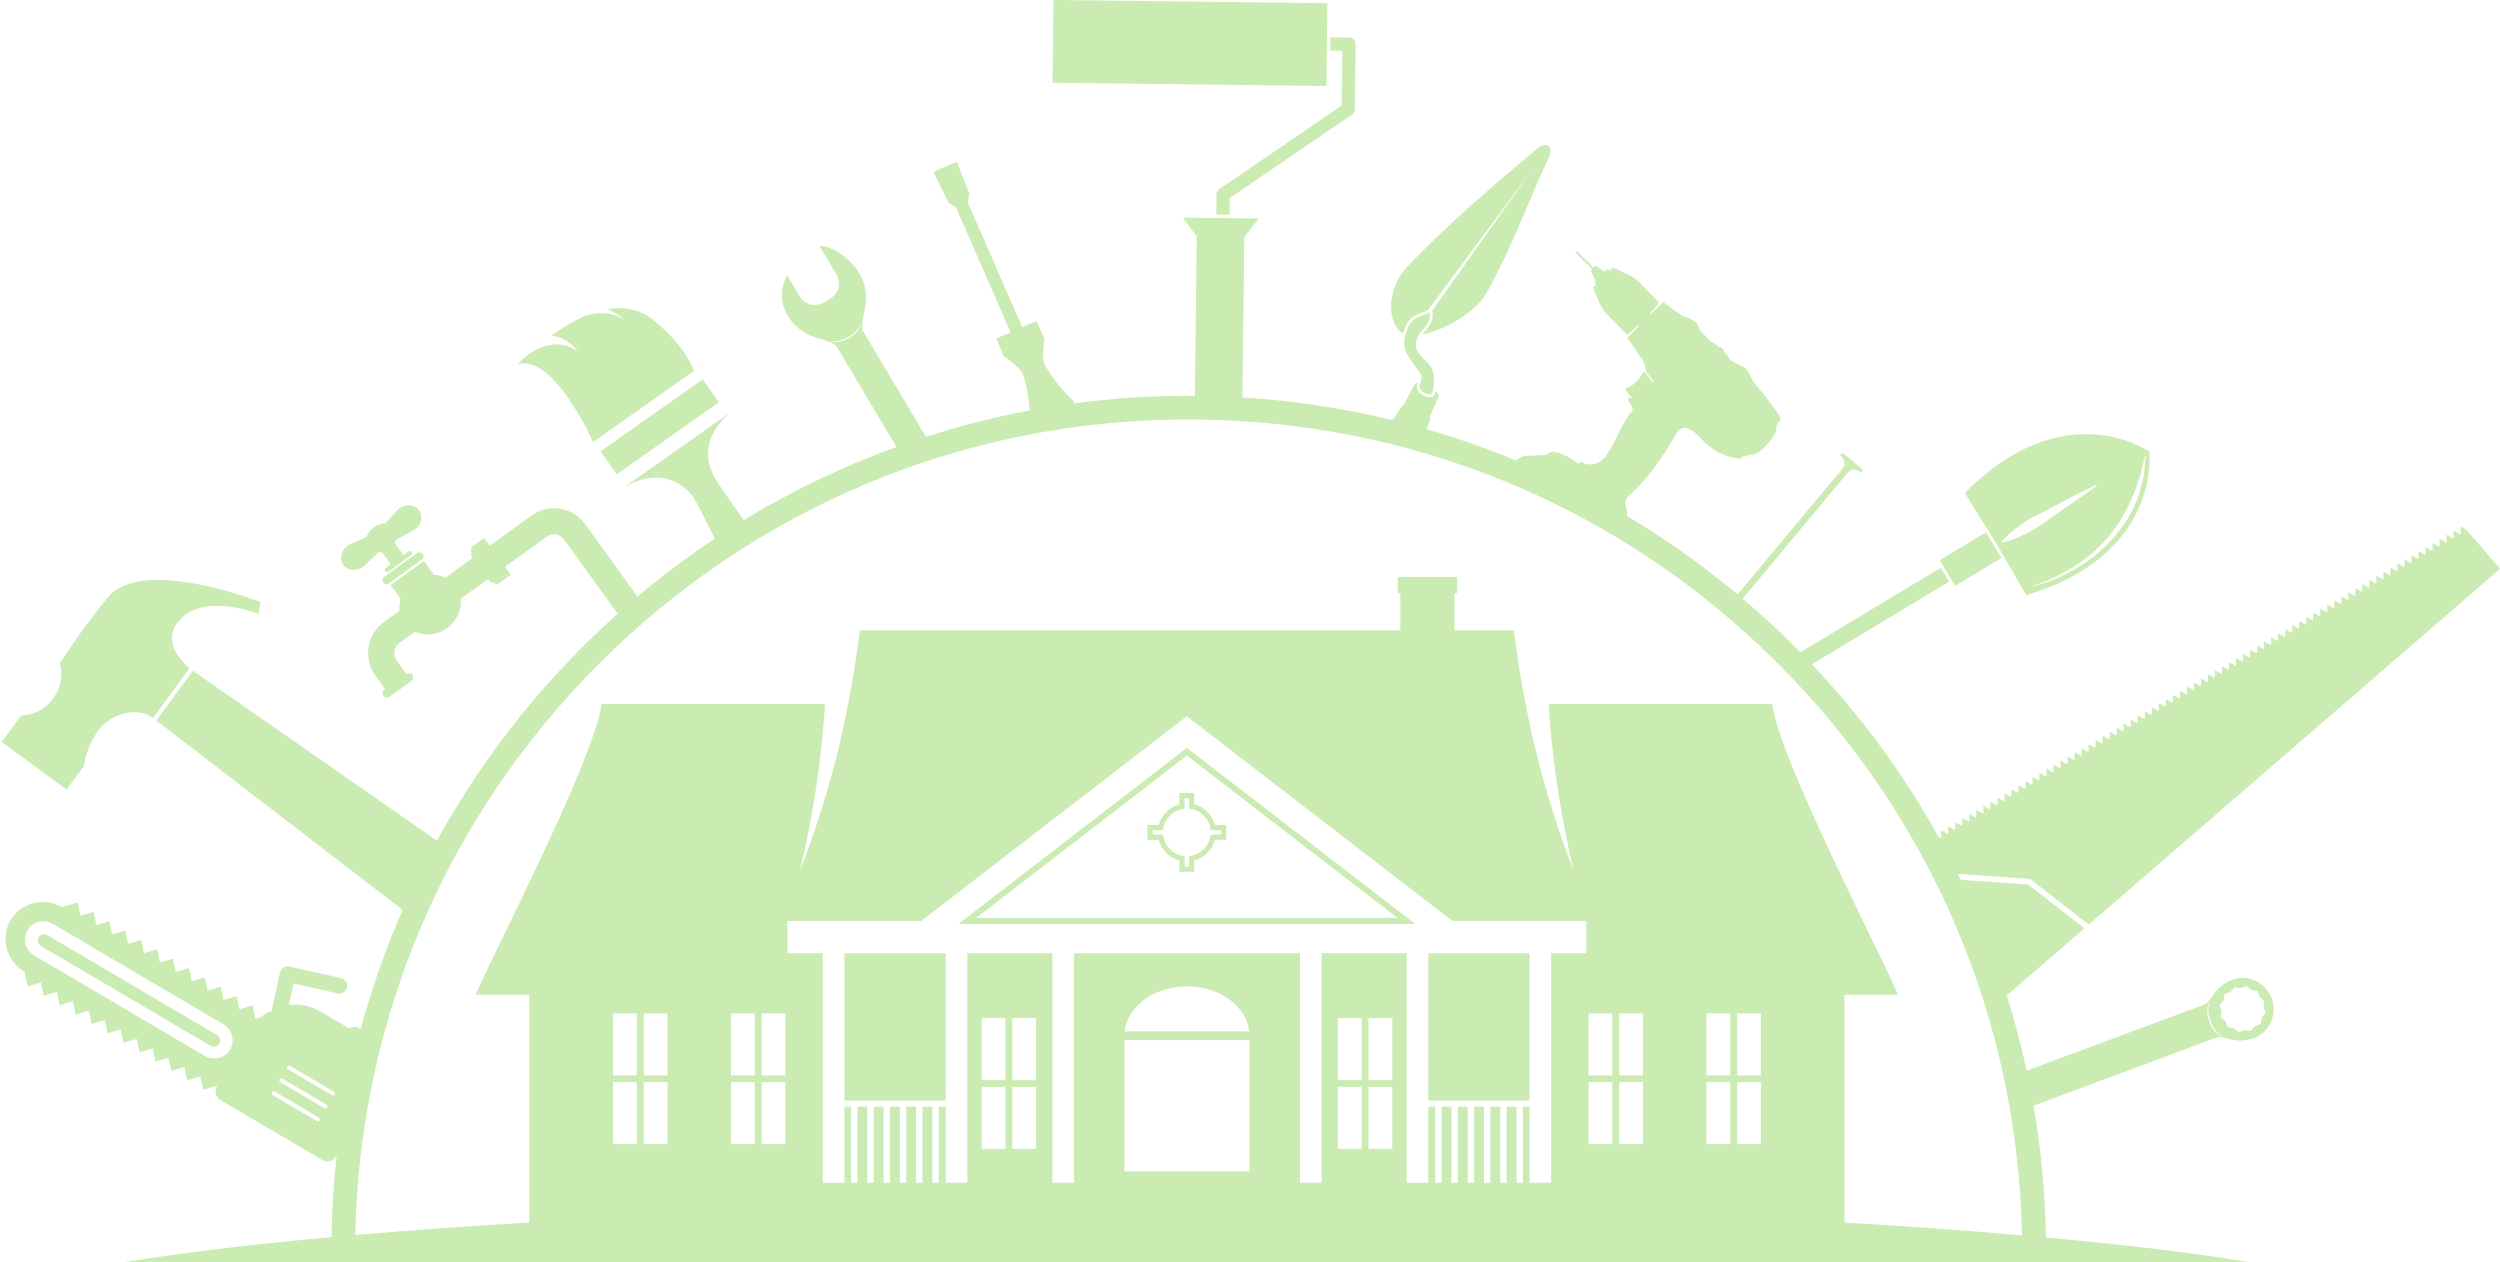 <?xml version="1.0" encoding="UTF-8" standalone="no"?><svg xmlns="http://www.w3.org/2000/svg" xmlns:xlink="http://www.w3.org/1999/xlink" fill="#caebb1" height="828" preserveAspectRatio="xMidYMid meet" version="1" viewBox="-1.1 0.0 1639.8 828.0" width="1639.8" zoomAndPan="magnify"><g id="change1_1"><path clip-rule="evenodd" d="M878.92,69.28l-80.18,54.73c-1.17,0.81-1.88,2.12-1.89,3.54l-0.16,13.14l8.69,0.11 l0.13-10.9l80.19-54.73c1.17-0.8,1.87-2.12,1.89-3.54l0.49-42.56c0.03-2.41-1.89-4.37-4.29-4.39l-12.33-0.16l-0.1,8.68l7.98,0.1 L878.92,69.28z M403.46,311.14l67-47.27l-10.64-15.07l-67,47.27L403.46,311.14z M869.56,2.12L689.91,0l-0.64,54.29l179.64,2.12 L869.56,2.12z M938.23,257.86c1.58-5.82,2.27-11.92-0.61-16.73c-2.91-4.91-9.96-8.92-10.07-14.62c-0.16-9.51,10.67-12.3,9.24-21.72 c-5.76,3-11.2,2.73-14.35,10.11c-6.01,14.14-0.4,17.72,8.32,30.39c1.53,2.23-0.19,5.34-0.73,7.99 C929.03,256.53,937.07,260.35,938.23,257.86z M1328.05,390.45c86.54-26.06,81.04-90.37,80.64-94.14l0.07-0.04 c0,0-0.05-0.03-0.08-0.05c0-0.03-0.01-0.09-0.01-0.09l-0.07,0.04c-3.13-2.12-57.39-37.1-120.93,27.19l20.92,33.67L1328.05,390.45z M1381.34,352.6c2.56-2.71,4.6-5.84,6.68-8.84c2.25-2.9,3.64-6.26,5.43-9.24c1.92-2.91,2.82-6.2,4.31-9.04 c1.5-2.83,2.27-5.77,3.17-8.42c0.77-2.69,1.96-5.03,2.33-7.29c0.5-2.23,0.95-4.18,1.38-5.78c0.83-3.22,1.29-5.05,1.29-5.05 l0.36,0.04c0,0-0.15,1.89-0.42,5.21c-0.13,1.66-0.34,3.68-0.6,6c-0.16,2.35-0.98,4.87-1.62,7.67c-0.76,2.78-1.36,5.87-2.7,8.9 c-0.59,1.54-1.23,3.12-1.91,4.73c-0.62,1.62-1.35,3.25-2.3,4.79c-1.93,3.06-3.47,6.51-5.94,9.41c-2.31,3.02-4.56,6.14-7.33,8.83 c-1.32,1.38-2.57,2.85-3.96,4.16c-1.43,1.26-2.85,2.52-4.26,3.77c-2.73,2.6-5.93,4.56-8.73,6.77c-3.06,1.86-5.88,3.9-8.82,5.34 c-2.87,1.58-5.64,2.96-8.27,4.08c-2.57,1.24-5.07,2.05-7.21,2.93c-2.19,0.71-4.08,1.42-5.7,1.85c-3.18,0.96-5.05,1.3-5.05,1.3 l-0.09-0.35c0,0,1.85-0.42,4.96-1.53c1.57-0.48,3.42-1.29,5.57-2.1c2.07-0.97,4.5-1.89,6.98-3.23c2.55-1.23,5.22-2.72,7.97-4.4 c2.82-1.57,5.53-3.65,8.46-5.57c2.68-2.27,5.72-4.28,8.29-6.92c1.34-1.27,2.69-2.54,4.04-3.83 C1378.93,355.46,1380.09,353.99,1381.34,352.6z M1320.12,347.41c2.67-2.18,5.9-4.55,9.55-6.75c3.7-2.12,7.87-4.03,11.89-6.16 c8.08-4.21,16.1-8.51,22.25-11.54c6.13-3.05,10.22-5.09,10.22-5.09l0.37,0.61c0,0-3.71,2.66-9.28,6.65 c-5.54,4.01-13.11,9.09-20.62,14.26c-3.76,2.57-7.39,5.35-11,7.63c-3.66,2.19-7.26,3.93-10.43,5.28 c-6.32,2.74-11.03,3.73-11.03,3.73l-0.37-0.61C1311.66,355.41,1314.74,351.71,1320.12,347.41z M919.2,218.69 c0.4-1.38,0.93-2.88,1.62-4.48c2.58-6.09,6.75-7.64,10.79-9.14c1.29-0.49,2.64-1.01,3.96-1.66l70.43-95.04l-67.74,95.45 c0.13,0.21,0.25,0.45,0.28,0.7c0.86,5.66-2.14,9.32-4.79,12.54c-0.67,0.81-1.33,1.62-1.91,2.45c13.26-2.87,34.36-13.27,42.89-28.68 c16.21-29.29,25.89-57.17,40.35-88.26c3.05-6.55-2.09-10.08-7.73-5.32c-29.8,25.24-59.46,50.25-85.94,78.33 C908.49,189.28,908.27,212.42,919.2,218.69z M1311.7,365.97l-10.12-16.81l-30.41,18.31l10.11,16.81L1311.7,365.97z M387.95,289.94 l66.09-46.62c0,0-4.33-15.53-27.18-33.82c-8.49-6.79-19.67-8.46-29.63-6.73c8.05,3.16,11.94,7.97,11.94,7.97 c-8.63-7.75-21.95-5.01-25.4-3.95c-8.38,3.48-16.45,8.46-23.4,13.48c10.89,0.38,17.7,10.58,17.7,10.58 c-13.88-11.25-30.12-0.25-34.01,2.7c-3.58,3.27-5.67,5.44-5.67,5.44C362,231.57,387.95,289.94,387.95,289.94z M778.59,491.5 l-1.21-0.93l-1.21,0.93l-89,68.59l-55.01,42.4l-4.62,3.56h299.68l-4.62-3.56L778.59,491.5z M639.2,602.07l50.39-38.84l87.79-67.66 l138.18,106.5H639.2z M935.71,721.85h66.43v-96.64h-66.43V721.85z M772.51,520.14v7.42c-6.59,1.75-11.79,6.94-13.54,13.54h-7.42 v9.73h7.42c1.75,6.59,6.95,11.79,13.54,13.54v7.42h9.73v-7.42c6.59-1.75,11.79-6.95,13.54-13.54h7.42v-9.73h-7.42 c-1.75-6.59-6.94-11.79-13.54-13.54v-7.42H772.51z M792.8,543.12l0.26,1.4h6.74v2.92h-6.74l-0.26,1.4 c-1.17,6.35-6.22,11.4-12.57,12.57l-1.39,0.26v6.74h-2.92v-6.74l-1.4-0.26c-6.35-1.17-11.4-6.22-12.57-12.57l-0.26-1.4h-6.74v-2.92 h6.74l0.26-1.4c1.17-6.35,6.22-11.4,12.57-12.57l1.4-0.26v-6.74h2.92v6.74l1.39,0.26C786.58,531.72,791.63,536.77,792.8,543.12z M1462.75,642.82c-12.97,5.31-12.75,14.15-17.95,16.08c0,0-86.36,32.15-116.55,43.4c-3.6-16.63-7.97-33.08-13.09-49.33l50.95-44.08 l-36.99-28.75l-44.1-3.04c-0.63-1.3-1.28-2.58-1.92-3.87l47.39,3.28l38.49,29.93l269.79-233.38l-22.04-25.51l-3.87-2.2l0.03,5 l-0.29,0.18l-4.34-2.49l0.02,4.99l-0.29,0.18l-4.35-2.45l0.04,4.97l-0.31,0.16l-4.33-2.44l0.03,4.98l-0.3,0.16l-4.33-2.46l0.03,4.96 l-0.32,0.19l-4.32-2.46l0.02,4.96l-0.32,0.18l-4.31-2.46l0.04,4.96l-0.32,0.18l-4.32-2.45l0.02,4.95l-0.3,0.19l-4.31-2.44l0.03,4.94 l-0.33,0.2l-4.32-2.45l0.05,4.95l-0.34,0.19l-4.3-2.45l0.03,4.95l-0.34,0.19l-4.29-2.46l0.02,4.95l-0.33,0.19l-4.3-2.43l0.02,4.93 l-0.35,0.2l-4.29-2.45l0.03,4.93l-0.35,0.19l-4.28-2.44l0.02,4.94l-0.35,0.2l-4.26-2.43l0.02,4.9l-0.37,0.22l-4.26-2.43l0.03,4.91 l-0.38,0.21l-4.26-2.42l0.03,4.88l-0.38,0.24l-4.26-2.43l0.03,4.88l-0.36,0.22l-4.26-2.42l0.02,4.89l-0.38,0.23l-4.25-2.43l0.03,4.9 l-0.39,0.21l-4.23-2.41l0.02,4.87l-0.39,0.23l-4.24-2.43l0.02,4.87l-0.38,0.24l-4.23-2.41l0.02,4.88l-0.41,0.22l-4.23-2.41 l0.04,4.86l-0.42,0.22l-4.22-2.39l0.03,4.84l-0.39,0.25l-4.23-2.4l0.01,4.85l-0.42,0.25l-4.21-2.4l0.03,4.84l-0.43,0.25l-4.21-2.38 l0.03,4.83l-0.43,0.24l-4.2-2.4l0.03,4.84l-0.44,0.27l-4.2-2.4l0.02,4.82l-0.45,0.28l-4.19-2.41l0.03,4.83l-0.44,0.26l-4.19-2.39 l0.02,4.82l-0.43,0.25l-4.19-2.38l0.02,4.81l-0.46,0.27l-4.17-2.38l0.04,4.79l-0.46,0.27l-4.19-2.38l0.04,4.79l-0.46,0.28 l-4.17-2.37l0.03,4.79l-0.48,0.28l-4.15-2.38l0.03,4.8l-0.46,0.29l-4.16-2.37l0.01,4.77l-0.47,0.28l-4.14-2.36l0.02,4.76l-0.49,0.29 l-4.13-2.36l0.02,4.76l-0.5,0.29l-4.14-2.34l0.02,4.75l-0.5,0.29l-4.12-2.36l0.03,4.75l-0.52,0.3l-4.12-2.36l0.03,4.76l-0.51,0.29 l-4.11-2.36l0.02,4.75l-0.51,0.29l-4.14-2.34l0.05,4.74l-0.52,0.3l-4.13-2.32l0.03,4.72l-0.52,0.31l-4.11-2.34l0.03,4.71l-0.54,0.31 l-4.09-2.33l0.02,4.69l-0.52,0.31l-4.11-2.33l0.03,4.72l-0.55,0.31l-4.09-2.32l0.04,4.69l-0.55,0.33l-4.09-2.34l0.03,4.7l-0.55,0.32 l-4.09-2.32l0.02,4.69l-0.55,0.32l-4.08-2.33l0.03,4.7l-0.55,0.32l-4.07-2.32l0.02,4.69l-0.56,0.33l-4.07-2.32l0.03,4.68l-0.57,0.33 l-4.07-2.31l0.02,4.66l-0.58,0.35l-4.05-2.31l0.03,4.64l-0.57,0.35l-4.06-2.31l0.03,4.67l-0.59,0.35l-4.06-2.33l0.03,4.66 l-0.58,0.35l-4.06-2.3l0.03,4.63l-0.57,0.35l-4.04-2.29l0.01,4.64l-0.59,0.34l-4.03-2.28l0.03,4.62l-0.61,0.36l-4.02-2.29l0.03,4.62 l-0.63,0.36l-4.02-2.29l0.04,4.62l-0.62,0.37l-4-2.3l0.02,4.63l-0.62,0.36l-4.02-2.29l0.03,4.62l-0.62,0.36l-4.01-2.29l0.05,4.6 l-0.64,0.37l-4.02-2.3l0.05,4.62l-0.65,0.38l-3.99-2.28l0.02,4.58l-0.63,0.38l-4-2.27l0.04,4.59l-0.67,0.39l-3.97-2.29l0.03,4.59 l-0.64,0.38l-3.99-2.28l0.02,4.59l-0.65,0.37l-3.98-2.25l0.04,4.56l-0.66,0.37l-3.98-2.24l0.04,4.55l-0.68,0.4l-1.11-0.63 c-22.77-41-50.55-78.92-83.08-113.29l90.06-54.21l-5.48-9.08l-92.14,55.47c-1.16-1.18-2.3-2.38-3.47-3.55 c-11.07-11.07-22.56-21.6-34.39-31.64l69.18-83.03l0.01,0c0.04-0.06,0.09-0.12,0.14-0.18c1.76-2.11,5.52-1.88,8.39,0.52 c0.05,0.04,0.1,0.09,0.15,0.13h0c0.66-1.06,0.7-2.22,0.04-2.78l-11.35-9.45c-0.66-0.55-1.81-0.3-2.72,0.54v0.01 c0.05,0.04,0.1,0.08,0.16,0.12c2.88,2.4,3.78,6.05,2.03,8.16c-0.05,0.06-0.1,0.11-0.15,0.17l0,0.01l-1.99,2.4 c0.44,0.38,0.75,0.69,0.71,0.73c-0.03,0.04-0.39-0.21-0.85-0.57l-0.64,0.76c0.44,0.38,0.75,0.69,0.71,0.73 c-0.03,0.04-0.4-0.21-0.85-0.57l-0.64,0.77c0.44,0.38,0.75,0.69,0.71,0.73c-0.03,0.04-0.4-0.2-0.85-0.57l-0.64,0.76 c0.44,0.38,0.75,0.7,0.71,0.73c-0.03,0.04-0.4-0.21-0.85-0.57l-0.64,0.77c0.44,0.38,0.74,0.69,0.72,0.73 c-0.03,0.04-0.4-0.21-0.85-0.57l-0.64,0.77c0.44,0.38,0.75,0.69,0.72,0.73c-0.03,0.04-0.4-0.2-0.85-0.57l-0.64,0.76 c0.44,0.38,0.75,0.69,0.71,0.73c-0.03,0.04-0.39-0.2-0.85-0.57l-62.38,74.87c-22.85-19.09-47.08-36.25-72.56-51.41 c0.58-2.95-0.91-6.76-1.28-9.67c0.59-1.37,1.26-2.47,2.05-3.17c14.45-12.86,23.58-27.69,31.9-41.67c3.52-5.92,9.5-3.21,15.29,3.03 c6.79,7.32,13.96,12.08,24.17,13.57c2.35,0.6,2.7,0.93,3.65-1.31c0.95,0.47,3.29-0.21,3.95-1.05c6.81,2.11,18.04-12.53,18.34-16.69 c0.07-0.98-0.86-0.76-0.22-1.47c0.86-0.95,1.27-2.02,1.04-3.43c1.63,0.99,2.13-2.2,1.11-3.86c-5.15-8.32-11.82-15.59-17.8-23.33 c-1.23-2.41-3-7.67-5.53-8.66c-3.67-1.44-6.79-3.19-9.58-5.16c0,0,0.02-0.01,0.03-0.02c0.36-0.39-1.21-2.46-3.67-4.93 c0.14-0.53,0.19-1.09-0.3-1.55l-1.5-1.41c-0.28-0.26-0.76-0.03-1.19,0.14c-2.77-2.42-5.09-3.96-5.46-3.56 c-0.01,0.01-0.03,0.03-0.03,0.03c-2.19-2.41-4.43-4.94-6.9-7.54c-2.6-7.21-6.01-7.41-11.61-9.44l0.03-0.03l-6.26-4.42l-6.52-4.77 c-2.71,2.55-5.43,5.15-8.14,7.81l-0.5-0.5c2.1-2.24,4.12-4.54,6.04-6.94l-13.43-13.69c-1.8-1.84-3.94-3.3-6.33-4.36l-10.68-5.01 l-2.17,2.24l-1.32-1.11c-0.65,0.52-1.3,1.05-1.92,1.61l-5.9-3.93l-1.29,1.34l-10.37-10.37l-1.75-0.79l0.8,1.76l10.39,10.4 l-0.95,0.98l3.16,6.67c-0.26,0.32-0.52,0.63-0.77,0.94l1.16,1.52l-2.02,2.08l4.56,10.62c1.05,2.41,2.61,4.71,4.4,6.53l13.53,13.78 c2.39-2.16,4.76-4.32,7.07-6.5l0.52,0.51c-2.59,2.63-5.15,5.31-7.72,8.04l5.14,6.92l3.79,6.13l0.32-0.33 c1.8,3.26,3.06,5.17,2.89,9.12c2.2,2.59,3.82,4.44,4.67,6c0.3,0.55,0.43,1.13,0.42,1.74l-5.29-6.51c-0.84-1.04-1.23-1.08-1.87,0.14 c-2.6,4.94-6.06,7.98-10.62,9.57c-0.76,0.26-0.6,1.01-0.21,1.69l4.49,5.43c-1.31-0.75-3.12-1.6-3.18,0.07 c-0.19,1.89,4.75,5.83,2.48,8.34c-8.32,9.24-10.68,22.9-19.32,31.58c-3,2.35-5.7,3.13-8.41,3.05c-2.21-0.07-3.89-0.65-5.42-1.96 l-1.68,1.61c-5.21-3.96-11.01-7.3-16.87-8.1c-1.58-0.21-2.88,1.32-4.28,2.1l-14.02,0.78c-2.1,0.24-4.05,1.37-5.86,2.96 c-19.3-7.98-38.93-14.84-58.84-20.58c0.76-1.81,1.52-3.6,2.27-5.44c0.53-0.66,0.34-1.6-0.14-2.53l5.78-12.95 c0.6-1.06-0.27-2.59-1.86-4.11c-0.16,0.7-0.34,1.36-0.51,1.99c-0.03,0.1-0.06,0.18-0.1,0.28c-0.68,1.46-2.65,2.55-6.15,1.21 c-1.7-0.66-3.31-1.73-4.34-3.01c-0.97-1.21-1.43-2.61-1.01-4.02c0.05-0.2,0.39-1.38,0.51-1.88c-0.77,0.05-1.42,0.27-1.88,0.71 l-0.01,0c-0.14,0.15-0.27,0.31-0.39,0.5c-0.07,0.14-7.2,13.55-7.2,13.55c-0.54,0.22-0.99,0.55-1.34,0.98l-0.01-0.01 c-0.02,0.04-0.05,0.09-0.09,0.13c-0.05,0.08-0.12,0.15-0.17,0.24c-0.01,0.02-0.02,0.05-0.01,0.05c-1.84,2.85-3.67,5.64-5.47,8.42 c-32.22-7.87-65.14-12.85-98.56-14.9l1.24-105.3l9.45-12.07l-49.79-0.59l9.16,12.28l-1.24,104.63c-1.33-0.01-2.65-0.03-3.98-0.03 c-25.27,0-50.29,1.66-74.98,4.94l-0.69-1.47c0,0-13.04-12.08-18.98-24.42c-2.13-4.42,0.03-16.59,0.03-16.59l-5.33-11.53l-9.29,4.07 l-35.79-81.82l1.05-5.79l-8.2-20.96l-7.36,3.21l-0.28,0.12l-0.29,0.13l-7.35,3.23l9.82,20.26l4.97,3.16l35.79,81.82l-9.29,4.05 l4.84,11.74c0,0,10.41,6.67,12.22,11.24c3.15,7.98,4.33,17.93,4.78,24.25c-23.04,4.32-45.76,10.08-68.1,17.29 c-16.41-27.58-37.92-63.74-40.78-68.55c-4.69-7.9,7.78-20.71-3.12-39.03c-5.08-8.57-16.69-17.7-25.95-17.77l10.76,18.08 c3.96,6.67,2.6,13.14-5.62,18.03c-8.22,4.89-14.56,3-18.53-3.67l-7.83-13.16c-4.35,8.17-4.78,17.8,0.3,26.37 c10.9,18.32,28.11,13.47,32.8,21.37c2.74,4.6,22.56,37.92,38.64,64.95c-9.12,3.31-18.17,6.86-27.15,10.66 c-25.34,10.72-49.7,23.19-72.99,37.35c-8.54-12.01-16.11-22.91-18-25.96c-12.67-20.46-0.35-36.07,7.53-43.21l-0.18-0.26 l-65.92,46.49l0.19,0.26c9.37-5.03,28.21-11.4,43.23,7.4c0.99,1.24,7.17,13.46,14.12,27.4c-17.57,11.68-34.49,24.36-50.71,38.01 l-34.32-47.52c-8.14-11.26-23.92-13.81-35.18-5.67l-27.4,19.79l-3.63-5.03l-8.58,6.19l0.11,5.17l0.12,0.17l-0.16,0.12l1.02,1.41 l-17.87,12.91c-2.36-1.12-4.95-1.73-7.62-1.83l-6.54-9.06l-21.84,15.77l6.54,9.06c-0.74,2.56-0.98,5.22-0.65,7.8l-10.24,7.4 c-11.26,8.14-13.81,23.92-5.68,35.18l6.48,8.97l-0.56,0.4c-1.27,0.91-1.56,2.69-0.64,3.95c0.92,1.27,2.69,1.55,3.96,0.64l14.39-10.4 c1.27-0.92,1.55-2.68,0.63-3.96c-0.9-1.25-2.63-1.54-3.9-0.67l-6.48-8.97c-2.6-3.61-1.79-8.67,1.82-11.27l10.31-7.45 c6.37,2.95,14.49,2.27,21.03-2.46c6.53-4.72,9.74-12.21,8.95-19.19l17.94-12.96l1.15,1.59l5.34,2.03l-0.06-0.33l8.46-6.11 l-3.76-5.21l27.4-19.79c3.61-2.61,8.66-1.79,11.27,1.82l35.22,48.76c-7.86,7.03-15.56,14.27-23.06,21.78 c-37.98,37.98-69.94,80.57-95.47,127.07L125.42,439.97l-24.01,32.68l2.61,1.93l159.01,122.27c-0.9,2.05-1.82,4.09-2.69,6.15 c-9.97,23.58-18.27,47.66-24.89,72.16l-0.42-0.25c-1.53-0.9-2.91-1.76-4.53-1.34c-0.83,0.21-1.62,0.59-2.31,1.11l-18.9-11.13 c-6.57-3.87-13.91-5.25-20.94-4.44l3.09-13.99l28.98,6.41c2.75,0.61,5.49-1.13,6.1-3.89c0.61-2.76-1.13-5.49-3.89-6.09l-33.97-7.52 c0,0,0.01,0,0.01,0c-2.76-0.61-5.49,1.14-6.1,3.89L177,663.08l-3.25,1.3c-1.23,0.81-2.42,1.71-3.55,2.68l-3.82,1.19l-1.85-8.8 l-8.59,2.66l-1.85-8.79l-8.58,2.65l-1.75-8.31l0.01,0l-0.1-0.48l-8.6,2.66l-1.84-8.8l-8.58,2.66l-1.85-8.8l-8.59,2.66l-1.84-8.8 l-8.59,2.65l-1.84-8.8l-8.59,2.66l-1.84-8.8l-8.58,2.66l-1.84-8.8l-8.59,2.65l-1.83-8.79l-8.59,2.65l-1.84-8.79l-8.58,2.66 l-1.84-8.8l-10.17,3.14c-11.95-6.77-27.05-3-33.86,8.54c-6.85,11.65-2.68,26.88,9.3,33.95l2.01,9.46l8.61-2.64l1.87,8.81l8.61-2.64 l1.87,8.81l8.61-2.64l1.87,8.82l8.61-2.65l1.87,8.82l8.61-2.64l1.86,8.81l8.62-2.63l1.87,8.8l8.61-2.65l1.87,8.82l8.62-2.64 l1.86,8.81l8.5-2.61l1.84,8.7l0.12-0.04l0.02,0.12l0.1-0.04l0.09-0.15l8.28-2.54l1.87,8.82l8.61-2.64l1.87,8.81l8.61-2.64l0.2,0.97 c-1.63,2.9-0.65,6.58,2.23,8.29l67.33,39.63c1.46,0.86,3.12,1.05,4.65,0.66c1.51-0.39,2.87-1.37,3.74-2.82l0.2-0.34l0.47,0.28 c-1.94,17.4-3.06,34.96-3.38,52.65c-53.71,4.88-99.86,10.45-136.66,16.56h1395.56c-36.26-6.02-81.6-11.52-134.3-16.34 c-0.52-29.2-3.24-58.06-8.15-86.44c26.18-9.75,120.14-44.72,120.14-44.72c5.19-1.94,10.8,4.9,24.09,0.45 c10.64-3.58,15.88-15.64,11.96-26.16C1484.99,644.27,1473.14,638.57,1462.75,642.82z M555.92,221.6c-4.72,2.82-9.66,3.5-11.94,1.87 c2.68,0.94,7.2,0.05,11.54-2.54c4.35-2.58,7.29-6.11,7.75-8.93C563.61,214.78,560.65,218.79,555.92,221.6z M149.86,688.41 c-3.36,5.72-10.88,7.54-16.76,4.09l-94.47-55.62l-17.17-10.11c-5.88-3.46-7.93-10.93-4.56-16.64c3.36-5.72,10.89-7.55,16.76-4.09 l94.47,55.62l0.01,0.01l17.16,10.1C151.18,675.22,153.23,682.69,149.86,688.41z M208.55,734.85c-0.37,0.63-1.19,0.85-1.82,0.47 l-29-17.08c-0.63-0.37-0.84-1.18-0.48-1.82c0.37-0.62,1.19-0.83,1.81-0.46l29.01,17.08C208.71,733.41,208.91,734.22,208.55,734.85z M213.52,726.4c-0.37,0.63-1.18,0.84-1.81,0.47l-29-17.08c-0.63-0.37-0.84-1.18-0.46-1.82c0.37-0.63,1.18-0.84,1.81-0.47 l29.01,17.08C213.69,724.96,213.9,725.77,213.52,726.4z M218.5,717.95c-0.38,0.63-1.19,0.83-1.82,0.47l-28.99-17.07 c-0.63-0.37-0.85-1.19-0.48-1.82c0.38-0.64,1.19-0.84,1.82-0.47l29.01,17.08C218.66,716.51,218.87,717.32,218.5,717.95z M416.62,750.48h-15.61v-40.67h15.61V750.48z M416.62,705.42h-15.61v-40.67h15.61V705.42z M436.73,750.48h-15.61v-40.67h15.61 V750.48z M436.73,705.42h-15.61v-40.67h15.61V705.42z M493.97,750.48h-15.61v-40.67h15.61V750.48z M493.97,705.42h-15.61v-40.67 h15.61V705.42z M514.07,750.48h-15.61v-40.67h15.61V750.48z M514.07,705.42h-15.61v-40.67h15.61V705.42z M658.4,753.57h-15.61V712.9 h15.61V753.57z M658.4,708.5h-15.61v-40.67h15.61V708.5z M678.5,753.57h-15.61V712.9h15.61V753.57z M678.5,708.5h-15.61v-40.67 h15.61V708.5z M818.5,768.29h-82.09V682.2h82.09V768.29z M736.6,676.52c1.83-16.54,19.41-29.53,40.86-29.53s39.03,12.98,40.86,29.53 H736.6z M892.03,753.57h-15.61V712.9h15.61V753.57z M892.03,708.5h-15.61v-40.67h15.61V708.5z M912.14,753.57h-15.61V712.9h15.61 V753.57z M912.14,708.5h-15.61v-40.67h15.61V708.5z M1039.38,625.21h-23.05v150.58h-14.19v-49.9h-4.35v49.94h-4.18V725.9h-6.48 v49.94h-4.18V725.9h-6.48v49.94h-4.18V725.9h-6.48v49.94h-4.18V725.9h-6.48v49.94h-4.18V725.9h-6.48v49.94h-4.18V725.9h-4.58v49.9 h-14.19V625.21h-55.78v150.58h-14.19V625.21h-148.2v150.58h-14.19V625.21H633.4v150.58h-14.19v-49.9h-4.59v49.94h-4.18V725.9h-6.48 v49.94h-4.18V725.9h-6.48v49.94h-4.18V725.9h-6.48v49.94h-4.18V725.9h-6.48v49.94h-4.18V725.9h-6.48v49.94h-4.18V725.9h-4.35v49.9 h-14.19V625.21h-23.22v-21.15h87.83l74.85-57.69l99.32-76.55l99.32,76.55l74.85,57.69h87.83V625.21z M1056.46,750.48h-15.61v-40.67 h15.61V750.48z M1056.46,705.42h-15.61v-40.67h15.61V705.42z M1076.56,750.48h-15.61v-40.67h15.61V750.48z M1076.56,705.42h-15.61 v-40.67h15.61V705.42z M1133.8,750.48h-15.61v-40.67h15.61V750.48z M1133.8,705.42h-15.61v-40.67h15.61V705.42z M1153.91,750.48 h-15.61v-40.67h15.61V750.48z M1153.91,705.42h-15.61v-40.67h15.61V705.42z M1208.7,801.89V652.45h35.08 c-9-22.47-77.56-153.4-82.5-190.62h-146.57c1.4,23.09,4.3,47.66,8.86,73.03c2.25,12.51,4.81,24.71,7.64,36.55 c-3.92-10.12-7.65-20.48-11.15-31.04c-8.98-27.11-15.75-53.51-20.45-78.54h-0.08c-3.16-16.6-5.74-32.8-7.67-48.39h-38.95V389h1.73 v-10.53h-38.93V389h1.73v24.44H562.89c-1.93,15.6-4.51,31.79-7.68,48.39h-0.07c-4.7,25.03-11.47,51.43-20.45,78.54 c-3.5,10.56-7.22,20.93-11.15,31.04c2.83-11.84,5.39-24.05,7.64-36.55c4.56-25.37,7.46-49.94,8.86-73.03H393.47 c-4.93,37.22-73.5,168.15-82.5,190.62h35.08v149.44c-40.76,2.4-78.96,5.14-114.14,8.17c2.99-141.61,59.54-274.3,160.01-374.78 C495.19,332.01,632.5,275.14,778.55,275.14c146.05,0,283.36,56.88,386.63,160.15c100.52,100.52,157.07,233.29,160.02,374.98 C1289.36,807.16,1250.37,804.35,1208.7,801.89z M1448,670.07c-2.03-5.47-1.67-10.81,0.69-12.97c-1.68,2.71-1.73,7.63,0.14,12.66 c1.88,5.03,5.14,8.72,8.17,9.68C1453.81,679.33,1450.03,675.54,1448,670.07z M1482.37,667.62l-0.68,4.06l-3.85,1.44l-2.63,3.17 l-4.06-0.68l-3.85,1.44l-3.18-2.62l-4.06-0.69l-1.44-3.86l-3.17-2.62l0.69-4.07l-1.43-3.85l2.63-3.18l0.69-4.05l3.85-1.43l2.63-3.18 l4.06,0.7l3.86-1.44l3.17,2.61l4.06,0.69l1.43,3.85l3.17,2.64l-0.68,4.05l1.43,3.86L1482.37,667.62z M141.28,678.93l-111.4-65.59 c-1.96-1.15-4.48-0.5-5.64,1.46c-1.15,1.95-0.5,4.48,1.46,5.64l111.4,65.59c1.96,1.15,4.49,0.5,5.65-1.46 C143.9,682.61,143.25,680.09,141.28,678.93z M552.78,721.85h66.43v-96.64h-66.43V721.85z M237.17,371.77 c0.83-0.6,1.55-1.29,2.16-2.03l7.87-7.43c0.71-0.03,1.44-0.13,2.17-0.29l5.85,8.1l-3.3,2.38c-0.66,0.48-0.82,1.41-0.34,2.08 c0.48,0.67,1.41,0.82,2.09,0.34l14.96-10.81c0.67-0.48,0.82-1.41,0.33-2.08c-0.48-0.67-1.41-0.82-2.08-0.33l-3.3,2.38l-5.85-8.1 c0.38-0.64,0.71-1.3,0.96-1.96l9.53-5.15c0.9-0.34,1.77-0.81,2.61-1.41c4.44-3.2,5.77-8.93,2.98-12.79 c-2.79-3.86-8.64-4.39-13.07-1.18c-0.19,0.13-0.36,0.28-0.53,0.42l-0.02-0.02l-0.12,0.13c-0.83,0.7-1.53,1.5-2.1,2.35l-6.3,7.02 c-2.48-0.07-5.2,0.74-7.6,2.48c-2.41,1.74-4.03,4.06-4.74,6.44l-8.65,3.78c-0.98,0.27-1.96,0.69-2.89,1.25l-0.15,0.07l0.01,0.02 c-0.19,0.12-0.38,0.24-0.57,0.37c-4.43,3.21-5.77,8.93-2.98,12.78C226.88,374.45,232.73,374.98,237.17,371.77z M54.11,502.17 c0,0,0.22-9.45,8.91-22.51c7.64-11.48,25.77-16.29,35.44-9.18c0.24,0.17,0.47,0.37,0.72,0.57l24.05-32.73 c-4.61-3.85-17.74-16.56-8.13-29.63c15.63-21.27,53.48-5.99,53.48-5.99l1.02-7.87c0,0-77.67-30.35-99.85-3.11 c-19.08,23.44-27.96,38.08-27.96,38.08l-3.78,5.13c2.4,7.23,1.08,16-4.24,23.24c-5.32,7.25-13.32,11.13-20.92,11.01L0,486.64 l42.56,31.25L54.11,502.17z M272.46,362.79l-21.67,15.65c-1.17,0.85-1.43,2.48-0.58,3.65c0.84,1.17,2.47,1.43,3.64,0.59l21.67-15.65 c1.17-0.85,1.43-2.48,0.59-3.65C275.26,362.21,273.63,361.94,272.46,362.79z" fill-rule="evenodd"/></g></svg>